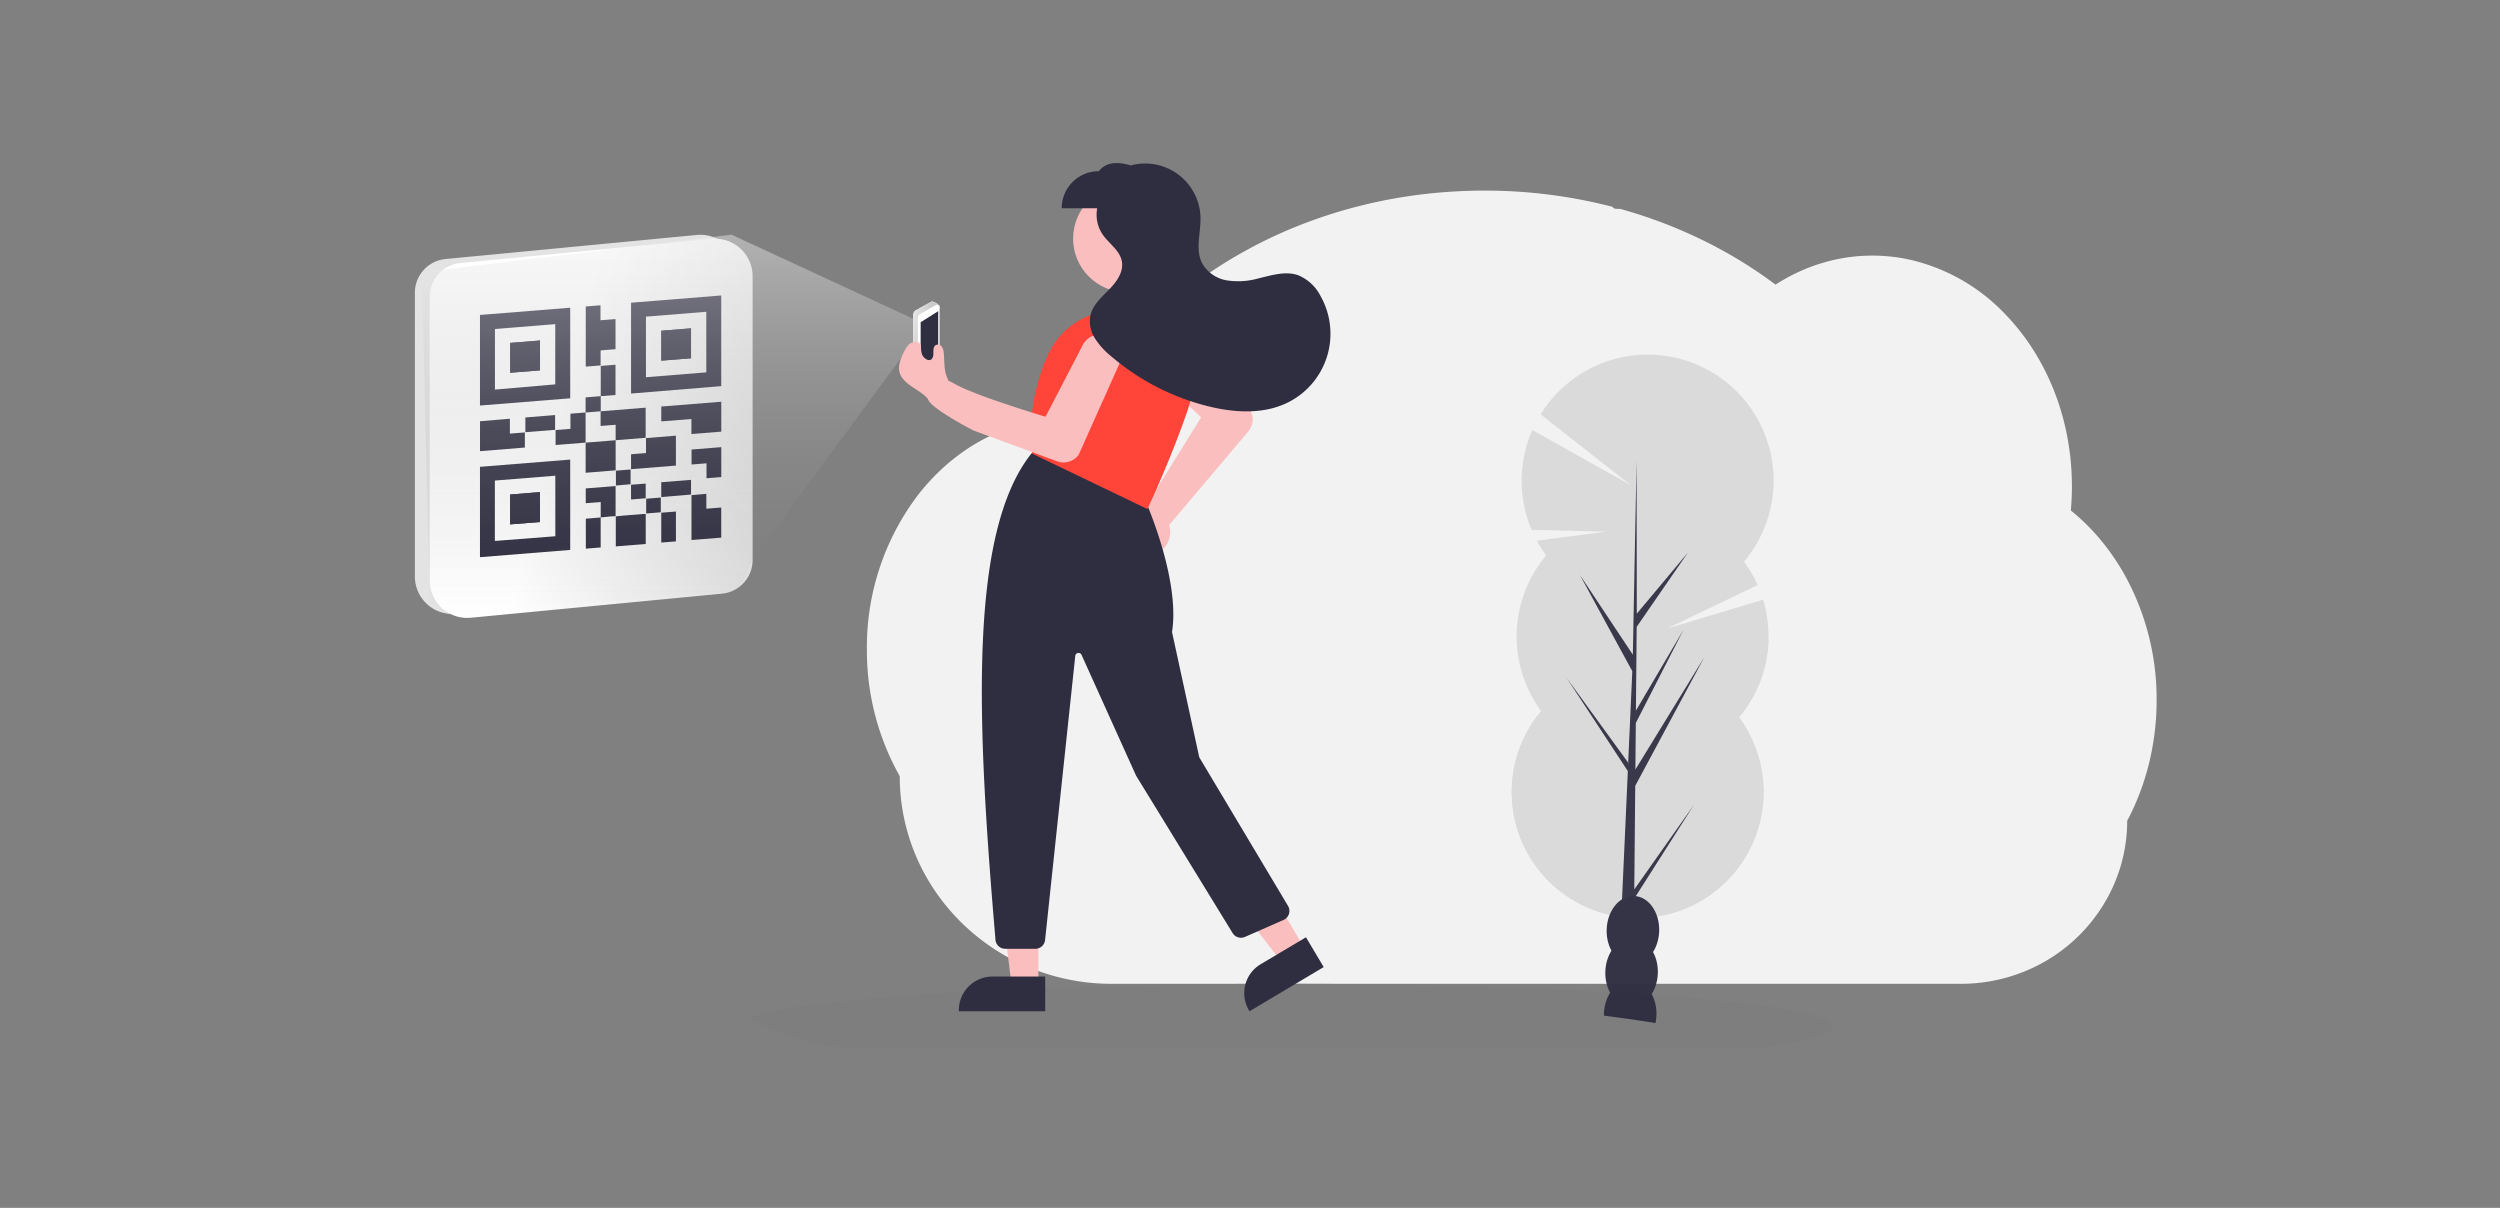 <svg xmlns="http://www.w3.org/2000/svg" xmlns:xlink="http://www.w3.org/1999/xlink" width="356" height="172" viewBox="0 0 356 172"><rect x="0" y="0" width="356" height="172" fill="#808080" stroke="none"/><defs><style>.a{fill:rgba(126,126,126,0.5);}.b{clip-path:url(#a);}.c{fill:#f2f2f2;}.d{fill:#7e7e7e;}.e{fill:none;}.f{fill:#e3e3e3;}.g{fill:url(#b);}.h{fill:#2f2e41;}.i{opacity:0.44;fill:url(#c);}.j{fill:#fff;}.k{fill:url(#d);}.l{fill:#fbbebe;}.m{fill:#ff453a;}.n{opacity:0.97;}.o{fill:#3f3d56;}.p{fill:#d9d9d9;}.q{fill:#343346;}</style><clipPath id="a"><rect class="a" width="356" height="172" rx="12" transform="translate(17443 444)"/></clipPath><linearGradient id="b" x1="0.491" y1="0.155" x2="1.552" y2="0.468" gradientUnits="objectBoundingBox"><stop offset="0" stop-color="#fff"/><stop offset="1" stop-color="#cbcbcb"/></linearGradient><linearGradient id="c" x1="0.5" x2="0.5" y2="1" gradientUnits="objectBoundingBox"><stop offset="0" stop-color="#f2f2f2"/><stop offset="1" stop-color="#797979" stop-opacity="0"/></linearGradient><linearGradient id="d" x1="-0.469" y1="0.043" x2="0.491" y2="0.479" xlink:href="#b"/></defs><g class="b" transform="translate(-17443 -444)"><g transform="translate(17492.754 467.22)"><path class="c" d="M194.729,160.315a37.633,37.633,0,0,1-1.1,9.081q-.371,1.5-.862,2.941a34.744,34.744,0,0,1-1.391,3.48q-.4.861-.84,1.687a22.7,22.7,0,0,1-1.9,9.12,23.512,23.512,0,0,1-11.411,11.757,24,24,0,0,1-10.187,2.339H45.937a30.512,30.512,0,0,1-15.346-4.1l-.072-.041q-1-.583-1.943-1.235a30.47,30.47,0,0,1-3.987-3.287,29.672,29.672,0,0,1-4.383-5.431,28.981,28.981,0,0,1-4.458-15.473,36.489,36.489,0,0,1-4.678-18.069,35.807,35.807,0,0,1,7.237-21.916,30.808,30.808,0,0,1,3.073-3.42,28.6,28.6,0,0,1,3.515-2.877A27.355,27.355,0,0,1,28.013,123c.451-.229.9-.446,1.363-.647.4-.179.812-.346,1.226-.5q.744-.282,1.506-.519t1.5-.415q1.092-.267,2.22-.433c.624-.092,1.247-.156,1.871-.2.5-.037,1-.058,1.5-.064h.273c.555,0,1.107.022,1.654.059.058-.115.12-.232.178-.346.218-.416.444-.831.672-1.236a.039.039,0,0,1,0-.011c.039-.072.078-.142.118-.21.184-.332.376-.661.572-.987.09-.156.179-.3.271-.449a1.2,1.2,0,0,1,.064-.106q.14-.234.285-.468.722-1.154,1.5-2.267l.133-.19c.081-.115.156-.228.246-.343.215-.3.437-.6.66-.9.156-.212.312-.423.48-.624q.608-.78,1.247-1.559t1.329-1.539c.062-.07.125-.139.19-.207l.666-.727h0c.033-.034.061-.065.092-.1h0c.08-.086.156-.172.242-.254.357-.379.724-.75,1.091-1.12a59.438,59.438,0,0,1,5.972-5.2c.083-.066.167-.128.249-.19.4-.3.8-.593,1.2-.883a63.2,63.2,0,0,1,6.925-4.319c.165-.1.334-.184.5-.271a66.113,66.113,0,0,1,6.625-3.05c1.233-.488,2.495-.946,3.764-1.366.845-.278,1.693-.541,2.553-.789q2.015-.58,4.057-1.04a72.251,72.251,0,0,1,12.2-1.662q1.871-.1,3.784-.1a72.507,72.507,0,0,1,18.244,2.308.658.658,0,0,0,.566.295h.524c.228.062.454.125.681.19q1.907.549,3.759,1.2l.312.112a67.122,67.122,0,0,1,8.874,3.9,64.041,64.041,0,0,1,7.43,4.591q.547.393,1.079.792.646-.413,1.313-.792a25.824,25.824,0,0,1,5.439-2.319,24.808,24.808,0,0,1,12.2-.477,27,27,0,0,1,13.669,7.709,31.894,31.894,0,0,1,4.1,5.2c.086.134.172.27.254.407a34.3,34.3,0,0,1,2.61,5.2c.027.067.053.129.076.195a36.03,36.03,0,0,1,1.606,5.2c.019.09.041.179.059.27a37.442,37.442,0,0,1,.767,5.2,1.01,1.01,0,0,0,.012.192q.1,1.358.1,2.744c0,.826-.028,1.647-.08,2.461,0,.089-.012.181-.02.273-.014.235-.034.468-.055.7a29.6,29.6,0,0,1,3.334,3.145q.681.744,1.319,1.544a32.833,32.833,0,0,1,3.4,5.2A36.516,36.516,0,0,1,194.729,160.315Z" transform="translate(62.621 -83.847)"/><path class="d" d="M290.247,762.478c0,1.122-3.866,2.173-10.611,3.077H152.045a32.146,32.146,0,0,1-16.169-4.322l-.076-.043a53.887,53.887,0,0,1,10.2-1.96h0l.214-.026c2.136-.261,4.523-.509,7.132-.744a1.62,1.62,0,0,0,.2-.018h0q3.105-.276,6.606-.517c.074,0,.146-.013.22-.016q1.35-.1,2.757-.184h0l.361-.023c6.826-.424,14.585-.762,23-.986h.01q1.768-.049,3.573-.087,2.008-.048,4.064-.084c1.047-.023,2.106-.039,3.169-.056h.025c4.8-.072,9.75-.109,14.817-.109,12.528,0,24.37.228,34.863.639h.03c1.613.062,3.2.131,4.741.2l1.314.063q2.614.125,5.093.268h0C277.624,758.657,290.247,760.452,290.247,762.478Z" transform="translate(-78.945 -639.506)"/><g transform="translate(0 10.201)"><path class="e" d="M114.183,152.352a1.219,1.219,0,0,0-.373.428,3.421,3.421,0,0,0-.73,2.2.192.192,0,0,0,.044.121.236.236,0,0,0,.11.038c.34.049.686.088,1.032.115a6.282,6.282,0,0,0-.159,2.79,1.021,1.021,0,0,0,.17.582,1.1,1.1,0,0,0,.862.269h2.032a6.927,6.927,0,0,0,1.1-.06.351.351,0,0,0,.181-.071.3.3,0,0,0,.071-.192,14.621,14.621,0,0,0-.17-2.674.28.28,0,0,1,0-.165.3.3,0,0,1,.148-.121l.593-.313a.433.433,0,0,0,.148-.115.412.412,0,0,0,.049-.214,2.784,2.784,0,0,0-.725-2.2,2.619,2.619,0,0,0-1.543-.516c-.516-.033-1.027-.055-1.543-.115A2.433,2.433,0,0,0,114.183,152.352Z" transform="translate(-56.257 -104.279)"/><path class="e" d="M117.56,151.765a.8.8,0,0,0,.2.286.681.681,0,0,0,.308.121.647.647,0,0,0,.324-.038.549.549,0,0,0,.242-.242,1.131,1.131,0,0,0,.093-.329,1.916,1.916,0,0,0-.077-.807.647.647,0,0,0-.115-.22.549.549,0,0,0-.335-.154c-.176-.033-.588-.06-.67.148a1.741,1.741,0,0,0-.1.769,1.549,1.549,0,0,0,.126.467Z" transform="translate(-116.917 -126.993)"/><path class="e" d="M118.938,147.14a1.6,1.6,0,0,1-.379,1.1.917.917,0,0,1-1.1.231,1.543,1.543,0,0,1-.34-.286,2.488,2.488,0,0,1-.45-.549,1.746,1.746,0,0,1-.154-.626,1.8,1.8,0,0,1,.06-.763.989.989,0,0,1,.483-.577,1.493,1.493,0,0,1,.582-.1,2.6,2.6,0,0,1,.686.071c.258.071.478.181.494.461A6.3,6.3,0,0,1,118.938,147.14Z" transform="translate(-116.5 -124.833)"/><path class="f" d="M139.257,161.8l35.811-3.432a4.827,4.827,0,0,0,4.393-4.849v-40.4a5.338,5.338,0,0,0-5.777-5.277l-35.811,3.432a4.822,4.822,0,0,0-4.393,4.844v40.407a5.338,5.338,0,0,0,5.777,5.277Z" transform="translate(-124.155 -107.813)"/><path class="g" d="M143.107,162.835l35.811-3.432a4.822,4.822,0,0,0,4.393-4.844V114.153a5.338,5.338,0,0,0-5.777-5.277l-35.811,3.432a4.827,4.827,0,0,0-4.393,4.849v40.4a5.338,5.338,0,0,0,5.777,5.277Z" transform="translate(-125.891 -108.282)"/><g transform="translate(18.594 8.655)"><path class="h" d="M150.36,127.772l12.85-1.032v12.9l-12.85,1.032Zm10.72,9.885v-8.578l-8.589.692V138.4Z" transform="translate(-150.36 -124.999)"/><path class="h" d="M189.54,124.6l12.839-1.032v12.911l-12.839,1.054Zm10.714,9.918v-8.627l-8.594.692v8.627Z" transform="translate(-168.024 -123.57)"/><path class="h" d="M163.21,178.987l-12.85,1.032V167.152l12.85-1.032Zm-10.731-1.279,8.611-.67v-8.622l-8.611.692Z" transform="translate(-150.36 -142.753)"/><path class="h" d="M179.888,128.246l2.142-.17v4.289l-2.125.17v2.142l-2.114.17V126.28l2.1-.17Z" transform="translate(-162.727 -124.715)"/><path class="h" d="M205.915,155.381l-4.25.34V153.58l-4.294.34v-2.114l8.545-.686Z" transform="translate(-171.554 -135.991)"/><path class="h" d="M207.324,175v2.12l2.12-.17v4.289l-4.234.34v-6.392Z" transform="translate(-175.089 -146.757)"/><path class="h" d="M154.626,155.52v2.125l2.131-.17v2.153l-6.387.516v-4.261Z" transform="translate(-150.365 -137.974)"/><path class="h" d="M181.64,153.176l6.414-.516v4.289l-4.272.346h0v-2.2l-2.142.17v-2.142Z" transform="translate(-164.462 -136.685)"/><path class="h" d="M189.54,162.567l2.125-.17v-2.131l4.261-.346v4.261l-6.387.511Z" transform="translate(-168.024 -139.958)"/><path class="h" d="M182.032,161.1v4.289l-4.272.346v-4.289h0l4.294-.346Z" transform="translate(-162.713 -140.49)"/><path class="h" d="M185.53,180.57l1.153-.115,2.817-.225h.319V184.5l-4.261.346v-4.261Z" transform="translate(-166.216 -149.115)"/><path class="h" d="M174.248,158.2l-4.278.341v-2.131l2.114-.17v-2.158l2.158-.176h0v4.311Z" transform="translate(-159.201 -137.248)"/><path class="h" d="M209.454,167.161l-2.1.17V165.2l-2.131.17V163.24l4.234-.34Z" transform="translate(-175.093 -141.302)"/><path class="h" d="M179.921,177.456v-2.2l-2.131.17V173.32l4.25-.34v4.311a7.242,7.242,0,0,0-.977.044c-.324.044-.769.077-1.153.115Z" transform="translate(-162.727 -145.846)"/><path class="h" d="M181.671,146.011V141.7l2.1-.17v4.305l-2.114.17Z" transform="translate(-164.471 -131.667)"/><path class="h" d="M179.924,181.12V185.4l-2.114.17V181.3l2.136-.176Z" transform="translate(-162.736 -149.516)"/><path class="h" d="M166.364,154.58v2.1l-4.234.34v-2.1Z" transform="translate(-155.666 -137.551)"/><path class="h" d="M197.37,173.829V171.72l4.24-.34v2.092Z" transform="translate(-171.554 -145.125)"/><path class="h" d="M197.37,184.011v-4.25l2.087-.17v4.25Z" transform="translate(-171.554 -148.826)"/><path class="h" d="M177.75,152v-2.147l2.158-.176h0v2.153h0l-2.153.176Z" transform="translate(-162.709 -135.341)"/><path class="h" d="M189.53,174.613v-2.1l2.087-.165v2.092Z" transform="translate(-168.019 -145.562)"/><path class="h" d="M185.61,170.974V168.86l2.092-.17v2.1Z" transform="translate(-166.252 -143.912)"/><path class="h" d="M195.541,178.063l-2.081.17v-2.1l2.081-.17Z" transform="translate(-169.791 -147.19)"/><path class="h" d="M162.445,135.24l-4.245.34v4.25l4.245-.34Z" transform="translate(-153.895 -128.831)"/><path class="h" d="M201.618,136.351V132.09l-4.229.34v4.262Z" transform="translate(-171.563 -127.411)"/><path class="h" d="M158.18,179.156l4.245-.34V174.56l-4.245.34Z" transform="translate(-153.886 -146.558)"/><path class="h" d="M162.445,135.24V139.5l-4.245.34v-4.25Z" transform="translate(-153.895 -128.831)"/><path class="h" d="M201.618,136.351l-4.229.34V132.43l4.229-.34Z" transform="translate(-171.563 -127.411)"/><path class="h" d="M158.18,179.156V174.9l4.245-.34v4.256Z" transform="translate(-153.886 -146.558)"/></g><path class="i" d="M181.224,107.656,154.287,95.19l-44.1,5.332,1.12,47.052,3.668,1.6,40.2-3.224,2.114-4.481L180.823,109.5Z" transform="translate(-99.877 -95.19)"/><path class="j" d="M262.72,130.973V127.03a.736.736,0,0,1,.373-.643l2.2-1.225c.231-.132,1.142.4,1.142.664l-.621,6.766-1.543,1.192-1.543-.906Z" transform="translate(-182.422 -115.624)"/><path class="k" d="M262.72,130.973V127.03a.736.736,0,0,1,.373-.643l2.2-1.225c.231-.132,1.142.4,1.142.664l-.621,6.766-1.543,1.192-1.543-.906Z" transform="translate(-182.422 -115.624)"/><path class="j" d="M263.9,131.839v-3.948a.725.725,0,0,1,.373-.637l2.2-1.23a.351.351,0,0,1,.522.3v7.139l-1.543,1.186-1.543-.9Z" transform="translate(-182.954 -116.002)"/><path class="h" d="M264.63,132.423v-3.207l2.5-1.576v5.3l-.549,1.785-1.164.384s-.621-.264-.621-.346" transform="translate(-183.283 -116.75)"/><path class="l" d="M266.477,140.3c-.14-.819-.121-1.674-.194-2.5a1.887,1.887,0,0,0-.255-.928.71.71,0,0,0-.849-.285c-.376.188-.388.7-.376,1.122s-.1.952-.51,1.031a.783.783,0,0,1-.449-.091,1.5,1.5,0,0,1-.776-1.1c-.036-.273,0-.558-.048-.831-.158-.788-1.177-.655-1.65-.243a3.123,3.123,0,0,0-.667.94,6.875,6.875,0,0,0-.746,1.911c-.5,2.735,2.8,3.324,4.191,5.071a5.974,5.974,0,0,0,.667.758,1.777,1.777,0,0,0,1.747.328,1.759,1.759,0,0,0,1.128-1.371c.164-1.019-.576-1.935-.94-2.905A5,5,0,0,1,266.477,140.3Z" transform="translate(-181.641 -120.887)"/></g><g transform="translate(82.333)"><circle class="l" cx="7.64" cy="7.64" r="7.64" transform="translate(20.722 3.117)"/><path class="l" d="M793.652,478.776a3.422,3.422,0,0,1,2.589-4.4,3.244,3.244,0,0,1,.454-.056l8.048-12.916-7.351-6.988a2.934,2.934,0,1,1,4.081-4.216l10.15,10.008.02.025a2.658,2.658,0,0,1-.185,3.168l-11.276,13.336a3.244,3.244,0,0,1,.084.325,3.422,3.422,0,0,1-3.072,4.08c-.1.008-.194.013-.29.013A3.433,3.433,0,0,1,793.652,478.776Z" transform="translate(-765.785 -425.188)"/><path class="l" d="M431.687,576.422h-3.814l-1.814-14.709h5.628Z" transform="translate(-415.909 -459.335)"/><path class="h" d="M731.043,748.976h-12.3v-.156a4.786,4.786,0,0,1,4.786-4.786h7.51Z" transform="translate(-714.292 -628.193)"/><path class="l" d="M538.629,564.058l-3.277,1.951-9.085-11.71,4.836-2.879Z" transform="translate(-484.946 -452.244)"/><path class="h" d="M860.7,730.294l-10.565,6.291-.08-.134a4.786,4.786,0,0,1,1.664-6.561h0l6.453-3.842Z" transform="translate(-804.291 -615.802)"/><path class="h" d="M731.207,573.251c-2.555-30.081-4.074-58.027,5.264-69.427l.072-.088,15.717,6.287.026.056c.053.115,5.28,11.613,4.061,19.346l3.876,17.832,12.64,21.165a1.4,1.4,0,0,1-.638,2l-5.493,2.417a1.406,1.406,0,0,1-1.757-.549l-13.75-22.421-7.767-17.2a.467.467,0,0,0-.889.143l-4.3,40.468a1.4,1.4,0,0,1-1.392,1.252H732.6a1.409,1.409,0,0,1-1.4-1.282Z" transform="translate(-721.537 -462.642)"/><path class="m" d="M751.967,459.518l-.075-.036-.012-.082a26.543,26.543,0,0,1,2.065-13.57,10.774,10.774,0,0,1,12.505-6.452h0a10.761,10.761,0,0,1,6.862,5.277,10.645,10.645,0,0,1,.738,8.531c-2.468,7.217-5.669,13.969-5.7,14.036l-.067.141Z" transform="translate(-736.98 -418.098)"/><path class="l" d="M701.587,456.705c.96.169.253.93,13.8,5.079l5.169-9.971a2.934,2.934,0,1,1,5.378,2.347l-5.82,13.012-.016.028a2.658,2.658,0,0,1-3.032.936l-11.909-4.385s-5.992-3.057-6.5-4.439S700.626,456.537,701.587,456.705Z" transform="translate(-698.588 -425.657)"/><path class="h" d="M802.686,390.566a6.228,6.228,0,0,0-3.225-2.98c-1.83-.622-3.813.04-5.695.483a10.551,10.551,0,0,1-4.427.262,4.971,4.971,0,0,1-3.536-2.471c-.978-1.961-.154-4.3-.214-6.49a7.881,7.881,0,0,0-9.93-7.407c-1.8-.52-3.434-.568-4.549.817a5.288,5.288,0,0,0-5.288,5.288h5.056a5.024,5.024,0,0,0,.763,3.711c.893,1.311,2.445,2.26,2.744,3.818.29,1.51-.737,2.942-1.813,4.04s-2.325,2.185-2.661,3.685a4.568,4.568,0,0,0,.654,3.286,10.7,10.7,0,0,0,2.3,2.531,33.72,33.72,0,0,0,14.009,7.167c3.641.877,7.623,1.1,11-.509a10.926,10.926,0,0,0,4.811-15.232Z" transform="translate(-746.725 -371.627)"/></g><g class="n" transform="translate(165.52 27.285)"><ellipse class="o" cx="4.898" cy="3.741" rx="4.898" ry="3.741" transform="translate(13.548 80.769) rotate(-88.19)"/><ellipse class="o" cx="4.898" cy="3.741" rx="4.898" ry="3.741" transform="translate(13.736 74.784) rotate(-88.19)"/><path class="p" d="M637.345,511.344a17.372,17.372,0,0,1-1.328-2.1l9.879-1.3-10.634-.255a17.962,17.962,0,0,1,.108-14.207l14.025,7.848-12.847-10.082a17.927,17.927,0,1,1,28.959,20.975,17.76,17.76,0,0,1,1.94,3.332l-12.966,6.223,13.749-4.136a17.947,17.947,0,0,1-3.433,16.748,17.927,17.927,0,1,1-28.162-.888,17.927,17.927,0,0,1,.7-22.157Z" transform="translate(-632.44 -482.747)"/><path class="p" d="M668.992,598.589a17.829,17.829,0,0,1-4.195,10.956,17.927,17.927,0,1,1-28.162-.888C634.339,605.535,669.055,596.579,668.992,598.589Z" transform="translate(-632.44 -557.903)"/><path class="h" d="M677.47,742.473a6.644,6.644,0,0,1-.129,1.122q-3.65-.58-7.341-1.049v-.3a5.9,5.9,0,0,1,.874-2.964,3.252,3.252,0,0,1,5.919.182,5.9,5.9,0,0,1,.678,3.01Z" transform="translate(-656.87 -648.421)"/><ellipse class="h" cx="4.898" cy="3.741" rx="4.898" ry="3.741" transform="translate(13.17 92.739) rotate(-88.19)"/><path class="q" d="M9.621,61.147,18.1,49.125,9.609,62.46,9.6,63.834q-.9-.013-1.779-.069l.8-17.643-.008-.136.016-.026L8.7,44.292,0,31.045l8.715,12,.024.353.6-13.33-7.463-13.7L9.416,27.724,9.947.092l0-.092V.091l.033,21.788,7.27-8.689L9.964,23.755l-.11,11.933,6.768-11.5L9.839,37.442l-.061,6.635L19.6,28.069,9.756,46.392Z" transform="translate(7.827 15.002)"/><ellipse class="h" cx="4.898" cy="3.741" rx="4.898" ry="3.741" transform="translate(13.361 86.754) rotate(-88.19)"/></g></g></g></svg>